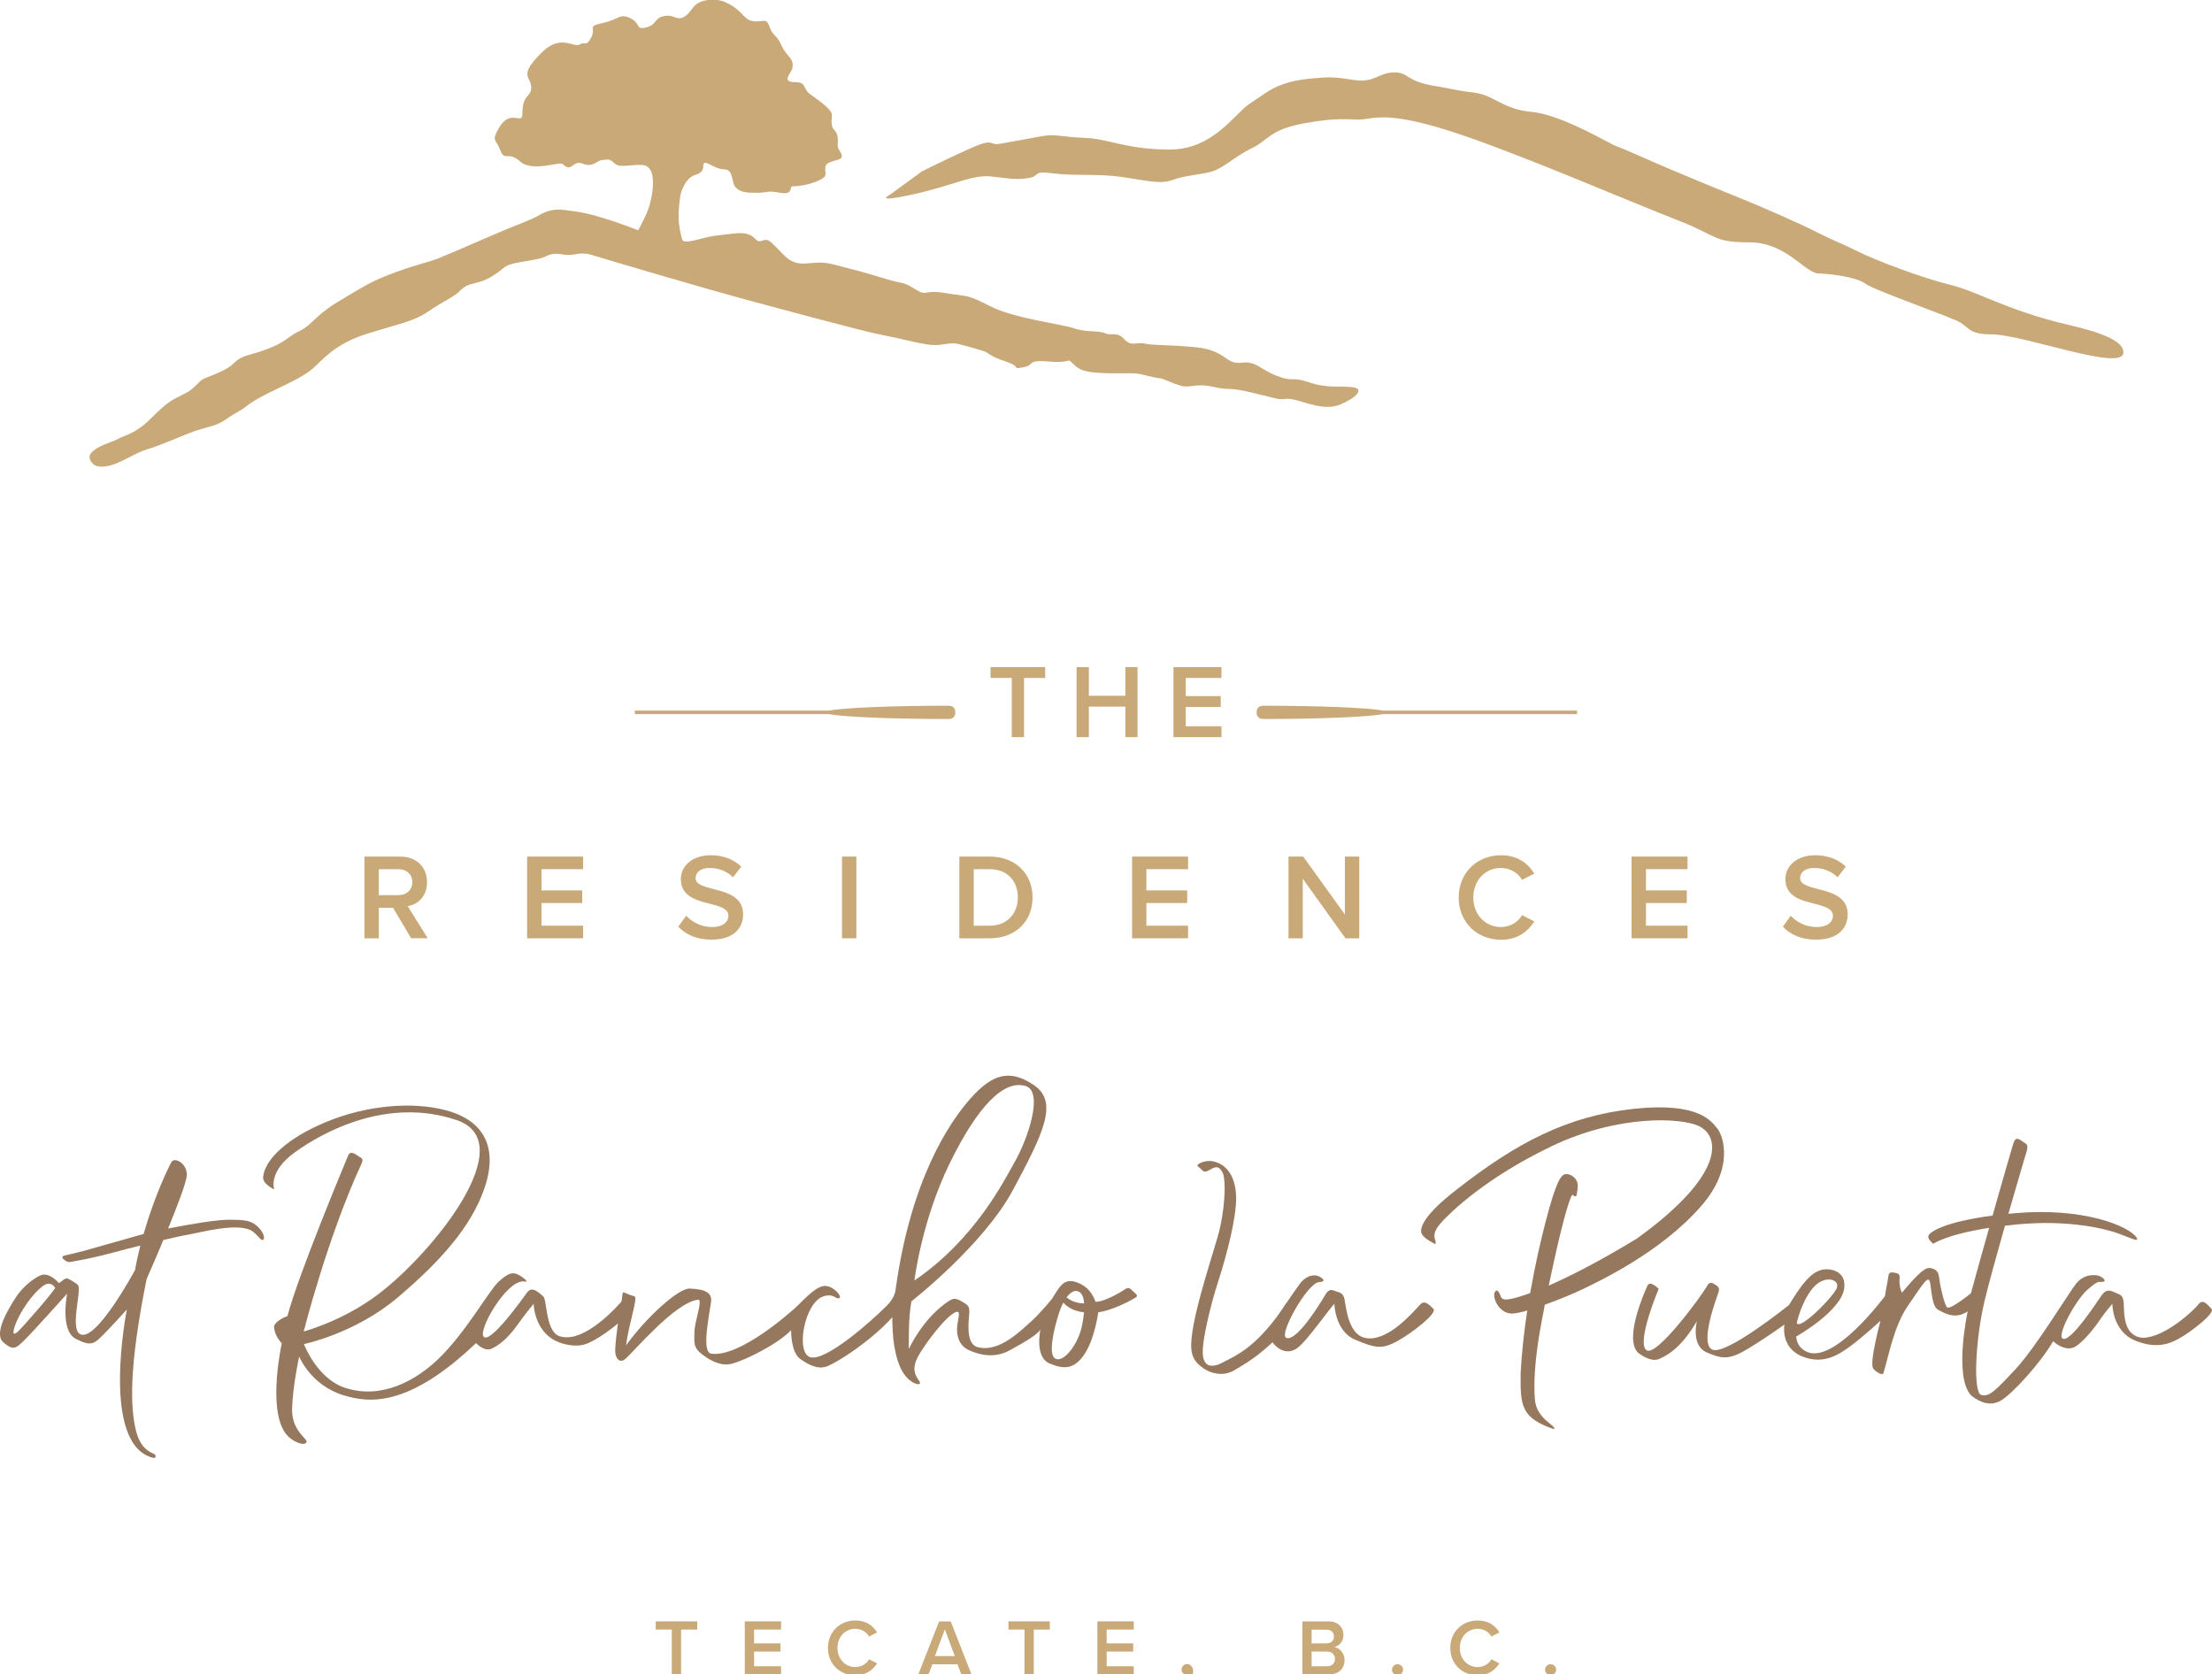 <?xml version="1.0" encoding="utf-8"?>
<!-- Generator: Adobe Illustrator 26.2.1, SVG Export Plug-In . SVG Version: 6.00 Build 0)  -->
<svg version="1.1" id="Layer_1" xmlns="http://www.w3.org/2000/svg" xmlns:xlink="http://www.w3.org/1999/xlink" x="0px" y="0px"
	 viewBox="0 0 200 151.4" style="enable-background:new 0 0 200 151.4;" xml:space="preserve">
<style type="text/css">
	.st0{fill:#C8A977;}
	.st1{fill-rule:evenodd;clip-rule:evenodd;fill:#95785E;}
	.st2{fill:#95785E;}
</style>
<g>
	<g>
		<g>
			<path class="st0" d="M85.74,63.81c-5.15,0-9.48,0.19-10.79,0.44H57.4v0.32h17.54c1.31,0.25,5.65,0.44,10.79,0.44
				c0.5,0,0.64-0.27,0.64-0.6C86.37,64.08,86.24,63.81,85.74,63.81z"/>
		</g>
		<g>
			<path class="st0" d="M114.26,63.81c5.15,0,9.48,0.19,10.79,0.44h17.54v0.32h-17.54c-1.31,0.25-5.65,0.44-10.79,0.44
				c-0.5,0-0.64-0.27-0.64-0.6C113.63,64.08,113.76,63.81,114.26,63.81z"/>
		</g>
	</g>
	<g>
		<path class="st1" d="M23.32,110.93c-0.59-0.57-1.11-0.65-2.73-0.64c-1.06,0.01-3.4,0.39-5.39,0.79c0.82-2.01,1.62-4.08,1.69-4.79
			c0.07-1.05-1.08-1.7-1.37-1.24c-0.23,0.35-1.55,3.08-2.54,6.53c-0.12,0.03-0.23,0.06-0.34,0.09c-2.26,0.63-4.17,1.19-5.09,1.44
			c-0.68,0.18-1.47,0.36-1.7,0.41c-0.23,0.05-0.28,0.18-0.11,0.33c0.21,0.18,0.37,0.3,0.65,0.25c0.82-0.16,1.79-0.29,4.02-0.89
			c0.66-0.18,1.46-0.39,2.28-0.59c-0.18,0.72-0.35,1.46-0.48,2.21c0,0-3.57,6.65-4.99,5.79c-0.74-0.44-0.14-2.87-0.1-3.89
			c0.01-0.34,0.02-0.51-0.21-0.66c-0.36-0.24-0.48-0.32-0.65-0.4c-0.12-0.06-0.24-0.16-0.52,0.05c-0.18,0.13-0.41,0.3-0.41,0.3
			s-0.9-1.1-1.73-0.68s-1.66,1.16-2.23,2.06c-0.57,0.89-1.99,3.18-1.07,3.97c0.83,0.71,1.07,0.62,1.83-0.12
			c0.76-0.73,3.94-4.28,3.94-4.28s-0.67,3.34,0.78,4.08c1.01,0.52,1.47,0.6,2.1,0.01c0.75-0.69,2.52-2.66,2.52-2.66
			s-2.46,12.3,2.41,13.42c0.21,0.05,0.3-0.24,0.02-0.37c-0.27-0.13-1.18-0.43-1.59-2.03c-0.52-2.05-0.7-5.63,0.95-13.79
			c0,0,0.72-1.61,1.51-3.51c0.93-0.22,1.73-0.4,2.17-0.47c1.1-0.18,4.79-1.24,5.98-0.25c0.48,0.4,0.71,0.83,0.88,0.69
			C23.99,111.94,23.8,111.39,23.32,110.93z M1.67,120.35c-0.36,0.36-0.67,0.44-0.25-0.67c0.74-1.77,2.03-3.21,2.67-3.53
			c0.57-0.29,0.9,0.29,0.9,0.29C4.71,116.96,2.18,119.85,1.67,120.35z"/>
		<path class="st2" d="M102.42,116.73c-0.26-0.27-0.41-0.36-0.71-0.15c-0.62,0.42-2.01,1.17-2.66,1.12
			c-0.24-0.65-0.64-1.38-1.74-1.77c-0.86-0.3-1.28,0.16-1.53,0.49c-0.25,0.33-0.66,1.01-0.66,1.01s-1.04,1.28-1.8,1.97
			c-0.97,0.86-2.98,2.95-4.94,2.4c-1.13-0.31-0.77-2.51-0.74-3.09c0.03-0.58-0.14-0.71-0.48-0.92c-0.61-0.37-0.86-0.45-1.24-0.23
			c-0.42,0.24-2.29,1.47-3.75,4.41c0.01-1.1-0.04-2.71,0.23-4.3c0,0,6.51-5.08,9.19-10.08c2.79-5.2,4.14-7.98,1.86-9.5
			c-2.14-1.43-3.71-1.01-5.7,1.23c-1.95,2.2-5.41,7.37-6.77,17.26c0,0-0.02,0.7-0.79,1.47c-1.54,1.54-5.52,5.03-6.91,4.67
			c-1.39-0.36-0.55-5.01,1.21-5.52c0.98-0.29,1.11,0.39,1.43,0.14c0.19-0.14-0.53-1.04-1.3-1.07c-0.78-0.02-1.79,1.09-2.5,1.78
			c-0.53,0.51-5.27,4.76-7.85,4.34c-0.85-0.23-0.14-3.46,0.02-4.67c0.11-0.81-0.47-1.15-1.92-1.21c-1.06-0.04-3.98,2.66-5.77,5.14
			c0.31-2.23,1.11-4.34,0.76-4.44c-0.6-0.17-0.77-0.31-0.99-0.36c-0.12-0.03-0.1,0.52-0.18,0.83c0,0-3.4,4.05-5.72,3.09
			c-1.17-0.6-0.99-3.28-1.37-3.57c-0.35-0.28-0.98-0.97-1.44-0.34s-3.19,4.47-3.89,4.04c-0.7-0.43,2.04-5.25,3.63-5.03
			c0.5,0.12-0.05-0.37-0.54-0.61c-0.49-0.25-0.87-0.2-1.77,0.62c-0.9,0.82-3.03,4.72-5.57,7.1c-1.95,1.83-5,3.58-8.3,2.51
			c-2.56-0.82-3.74-3.96-3.74-3.96s4.61-0.95,8.44-4.18c4.01-3.39,6.68-6.49,7.85-9.82c1.33-3.78-0.03-6.23-3.45-7.14
			c-3.09-0.82-7.21-0.44-10.79,1.04c-3.58,1.47-5.6,3.43-5.74,5c-0.05,0.63,1.01,1.12,1.01,1.12s-0.62-1.57,1.86-3.36
			c2.57-1.86,8.37-5.02,14.61-2.92c5.96,2-2.13,12.02-7.09,15.77c-3.2,2.42-6.72,3.35-6.72,3.35s2.14-8.5,5.23-15.18
			c0.24-0.48-0.06-0.51-0.33-0.7c-0.27-0.19-0.69-0.5-0.89-0.01c-0.2,0.49-4.51,10.77-5.48,14.5c-0.43,0.14-1.25,0.59-1.21,1.01
			c0.08,0.88,0.7,1.44,0.7,1.44s-1.31,5.86,0.32,8.13c0.55,0.76,1.68,1.2,1.9,0.85c0.22-0.34-1.35-0.96-1.29-3.06
			c0.06-2.1,0.64-4.72,0.64-4.72s1.02,2.58,3.99,3.5c2.31,0.72,5.88,1.13,12-4.71c0,0,0.75,0.83,1.44,0.49
			c0.69-0.33,1.45-0.95,2.27-2.09c0.82-1.15,1.5-1.95,1.5-1.95s0.03,2.05,1.6,3.12c0.9,0.61,2.17,0.76,2.86,0.59
			c1.22-0.29,3.17-1.94,3.16-1.93c0,0-0.23,1.65-0.25,2.38c-0.02,0.74,0.39,1.29,0.95,0.8c0.7-0.61,4.53-5.15,6.56-5.33
			c0.44-0.04-0.32,1.93-0.34,2.88c-0.03,0.96-0.11,1.45,0.68,2.05c0.79,0.6,1.73,1.11,2.73,0.85c1.1-0.29,4.08-1.72,5.33-3.03
			c0,0-0.05,1.98,0.83,2.61c0.86,0.61,1.66,0.95,2.42,0.66c1.04-0.41,3.98-2.31,5.9-4.44c0,1.17,0.05,4.92,1.88,5.9
			c0.52,0.28,0.79,0.17,0.51-0.2c-0.38-0.51-0.61-1.11-0.08-2.12c0.53-1.01,2.64-3.88,3.52-4.07c0.38-0.08,0.08,0.71,0.03,1.39
			c-0.06,0.76,0.16,1.67,1.07,2.08c0.9,0.41,2.29,0.79,3.71,0c1.42-0.79,2.5-1.41,2.75-1.87c0,0-0.55,2.49,0.82,3.07
			c1.31,0.55,2.23,0.55,3.17-0.85c0.93-1.39,1.24-3.78,1.24-3.78s1.27-0.1,3.37-1.32C103,117.14,102.64,116.96,102.42,116.73z
			 M85.86,105.2c2.54-5.2,4.91-7.61,6.88-7c1.62,0.5,0.25,4.71-1.06,6.98c-0.89,1.55-3.49,6.84-9,10.6
			C82.68,115.77,83.32,110.4,85.86,105.2z M97.26,116.72c0.52,0.01,0.72,0.51,0.76,1.13c-0.79,0-1.33-0.33-1.59-0.54
			C96.76,116.87,97.08,116.72,97.26,116.72z M95.47,122.87c-0.76-0.29-0.2-2.64,0.29-4.18c0.12-0.36,0.25-0.66,0.38-0.91
			c0.6,0.66,1.4,0.83,1.87,0.87c-0.04,0.5-0.13,0.98-0.19,1.26C97.48,121.54,96.22,123.16,95.47,122.87z"/>
		<path class="st2" d="M155.25,102.01c-0.48-0.54-1.52-2.4-7.54-1.75c-6.02,0.65-10.61,3.08-15.98,7.28
			c-3.05,2.34-3.47,3.6-3.15,4.08c0.32,0.48,1,0.72,1.12,0.85c0,0,0.2,0.05,0.06-0.36c-0.14-0.41-0.14-0.82,0.63-1.66
			c0.78-0.84,3.9-3.93,9.88-6.8c5.98-2.87,11.75-2.63,13.38-1.81c1.87,0.93,2.38,4.35-5.65,10.15c-3.43,2.08-6.05,3.41-7.97,4.25
			c0.67-3.21,1.55-7.04,2.06-8.11c0.25-0.27,0.11,0.18,0.44,0c0,0,0.2-0.82,0.09-1.2c-0.12-0.42-0.59-0.8-1.04-0.77
			c-0.45,0.03-0.88,0.64-1.85,4.38c-0.4,1.54-0.93,3.81-1.38,6.38c-0.44,0.16-0.83,0.28-1.16,0.38c-1.21,0.34-1.4,0.22-1.53-0.15
			c-0.12-0.37-0.38-0.71-0.54-0.22c-0.15,0.49,0.43,1.82,1.57,1.84c0.3,0,0.8-0.1,1.4-0.28c-0.28,1.83-0.5,3.76-0.6,5.66
			c-0.03,2.96,0.02,4.05,3.03,5.08c0.21-0.36-1.58-0.88-1.74-2.68c-0.13-1.47,0.01-3.5,0.4-5.9c0.08-0.49,0.26-1.47,0.5-2.68
			c1.35-0.49,2.77-1.08,3.49-1.44c1.39-0.68,6.94-3.26,10.61-7.44C156.94,105.5,155.73,102.55,155.25,102.01z"/>
		<path class="st2" d="M199.96,118.35c-0.36-0.36-0.77-0.97-1.19-0.41c-0.42,0.56-3.08,3.02-5.03,3.02
			c-1.51-0.11-1.63-1.69-1.68-2.21c-0.08-0.98,0.07-1.52-0.52-1.75c-0.59-0.23-1.02-0.63-1.57,0.19c-0.56,0.82-2.63,3.97-3.4,3.87
			c-0.76-0.1,1.1-3.52,2.17-4.45c1.08-0.92,0.94-0.64,1.39-0.71c0.45-0.07-0.13-0.54-0.56-0.59c-0.44-0.05-1.2-0.05-1.86,0.76
			c-0.66,0.82-3.61,5.72-5.46,7.71c-1.86,1.99-2.4,2.56-3.13,2.34c-0.72-0.22-0.53-4.92,0.31-8.47c0.37-1.55,1.12-4.26,1.85-6.82
			c0.34-0.04,0.7-0.08,1.08-0.12c4.92-0.47,8.23,0.48,9.18,0.82c0.96,0.35,1.97,0.86,1.64,0.37c-0.7-1.06-4.83-2.74-10.94-2.21
			c-0.22,0.02-0.44,0.04-0.65,0.06c0.83-2.88,1.55-5.32,1.55-5.32s0.33-0.82,0.05-1c-0.58-0.38-0.91-0.79-1.15-0.05
			c-0.13,0.4-0.98,3.36-1.88,6.53c-4.42,0.58-5.67,1.5-5.79,1.8c-0.14,0.35,0.44,0.75,0.44,0.75s1.11-0.83,5.04-1.44
			c-0.65,2.3-1.28,4.57-1.65,5.92c0,0-1.91,1.55-2.16,1.26c-0.25-0.28-0.61-1.84-0.69-2.55c-0.08-0.71-0.27-0.85-0.73-0.98
			s-0.99,0.22-2.65,2.21c0,0-0.16-0.25-0.22-0.77c-0.07-0.58,0.21-0.9-0.37-1.02c-0.66-0.14-0.6,0.08-0.69,0.6
			c-0.14,0.75-0.26,1.5-0.26,1.5s-4.73,6.4-7.2,4.97c-0.65-0.37-0.77-0.87-0.83-1.31c0,0,4.11-2.31,4.35-4.39
			c0.2-1.67-1.49-1.83-2.12-1.62c-0.87,0.27-1.6,1.05-2.88,3.16c0,0-5.64,4.53-6.9,4.04c-1.26-0.49,0.41-4.83,0.52-5.16
			c0.11-0.33,0.05-0.52-0.19-0.66c-0.25-0.14-0.57-0.49-0.87,0.11c-0.3,0.6-4.56,6.48-5.46,5.74c-0.9-0.74,1.12-5.54,1.12-5.54
			s-0.78-0.81-1.02-0.27c-0.24,0.53-2.18,4.85-0.81,6.08c0.74,0.55,1.41,0.74,1.86,0.54c1.06-0.46,2.16-1.28,3.43-3.43
			c0,0-0.57,2.2,0.88,2.83c1.45,0.63,2.08,0.68,3.82-0.38c1.75-1.07,3.21-2.14,3.21-2.14s-0.4,2.06,1.59,2.88
			c1.99,0.82,3.45-0.24,4.45-0.98c1.01-0.74,2.65-2.24,2.65-2.24s-1.04,3.8-0.66,4.32c0.25,0.33,0.85,0.66,0.92,0.42
			c0.52-1.7,0.94-4.23,2.22-6.1c1.28-1.87,1.67-2.49,1.9-2.34c0.23,0.15,0.15,2.31,0.8,2.69c0.66,0.38,1.34,0.67,2.05,0.47
			c0.43-0.14,0.65-0.31,0.65-0.31s-1.31,6.02,0.36,7.65c0.74,0.55,1.69,1.01,2.7,0.38c1.01-0.63,3.47-3.28,4.67-5.33
			c0,0,1.12,1.09,2.08,0.44c0.96-0.66,1.94-2.06,2.27-2.55c0.33-0.49,1-1.27,1-1.27s-0.02,2.48,2.08,3.33
			c2.1,0.85,3.36,0.16,4.18-0.33C198.08,120.42,200.32,118.72,199.96,118.35z M163.91,116.46c1.07-1.28,2.61-0.77,2.11,0.12
			c-0.59,1.04-3.38,3.75-3.56,3.03C162.46,119.61,162.85,117.74,163.91,116.46z"/>
		<path class="st2" d="M129.61,118.35c-0.44-0.45-0.82-0.8-1.19-0.41c-0.71,0.76-3.03,3.49-5.03,3.02c-1.53-0.36-1.69-2.9-1.83-3.5
			c-0.14-0.6-0.44-0.57-0.79-0.71c-0.35-0.14-0.61-0.24-0.93,0.3c-0.54,0.93-2.65,4.32-3.55,3.91c-0.69-0.31,1.93-4.96,2.96-5.03
			c0.8-0.05,0.25-0.43-0.06-0.55c-0.52-0.2-1.23,0.06-1.72,0.77c-0.69,1.01-2.03,2.79-2.43,3.87c-0.14,0.38-0.37,1.01,0.24,1.62
			c0.39,0.39,1.13,0.86,2,0.26c0.86-0.59,3.13-3.86,3.37-4c0,0,0.05,2.45,1.85,3.22c1.8,0.76,2.4,0.89,3.69,0.22
			C127.6,120.61,129.98,118.73,129.61,118.35z"/>
		<path class="st2" d="M116.38,117.73c-2.65,4.05-4.54,4.78-5.76,5.43c-0.93,0.5-1.81,0.56-1.87-0.79
			c-0.06-1.34,0.83-4.75,1.31-6.23c0.48-1.48,1.49-4.83,1.68-7.16c0.19-2.33-0.68-3.66-2.03-3.97c-0.74-0.17-1.57,0.26-1.43,0.41
			c0.14,0.15,0.45,0.41,0.45,0.41s0.12,0.25,0.61-0.03c0.49-0.28,0.83-0.48,1.19,0.2c0.36,0.68,0.24,3.53-0.45,5.89
			c-0.68,2.37-2.58,7.99-2.36,10.15c0.09,0.92,0.62,1.35,1.15,1.72c0.53,0.36,1.66,0.77,2.74,0.13c1.12-0.66,2.06-1.21,3.66-2.72
			L116.38,117.73z"/>
	</g>
	<g>
		<polygon class="st0" points="60.74,147.34 59.29,147.34 59.29,146.6 63.04,146.6 63.04,147.34 61.58,147.34 61.58,151.4 
			60.74,151.4 		"/>
		<polygon class="st0" points="67.34,146.6 70.62,146.6 70.62,147.34 68.18,147.34 68.18,148.59 70.57,148.59 70.57,149.33 
			68.18,149.33 68.18,150.66 70.62,150.66 70.62,151.4 67.34,151.4 		"/>
		<path class="st0" d="M74.86,149c0-1.47,1.1-2.48,2.48-2.48c1.01,0,1.6,0.5,1.96,1.08l-0.72,0.37c-0.23-0.39-0.69-0.7-1.24-0.7
			c-0.91,0-1.62,0.72-1.62,1.73c0,1.01,0.7,1.73,1.62,1.73c0.55,0,1.01-0.29,1.24-0.7l0.72,0.37c-0.37,0.57-0.96,1.08-1.96,1.08
			C75.96,151.48,74.86,150.48,74.86,149"/>
		<path class="st0" d="M86.57,150.48H84.3l-0.35,0.92h-0.92l1.88-4.79h1.05l1.88,4.79h-0.92L86.57,150.48z M84.53,149.74h1.8
			l-0.9-2.42L84.53,149.74z"/>
		<polygon class="st0" points="92.63,147.34 91.18,147.34 91.18,146.6 94.92,146.6 94.92,147.34 93.47,147.34 93.47,151.4 
			92.63,151.4 		"/>
		<polygon class="st0" points="99.22,146.6 102.51,146.6 102.51,147.34 100.06,147.34 100.06,148.59 102.46,148.59 102.46,149.33 
			100.06,149.33 100.06,150.66 102.51,150.66 102.51,151.4 99.22,151.4 		"/>
		<path class="st0" d="M106.86,152.07c0.23-0.14,0.47-0.43,0.52-0.68c-0.02,0.01-0.08,0.02-0.12,0.02c-0.24,0-0.43-0.19-0.43-0.45
			c0-0.27,0.22-0.5,0.49-0.5c0.3,0,0.56,0.24,0.56,0.65c0,0.5-0.28,0.95-0.68,1.23L106.86,152.07z"/>
		<path class="st0" d="M117.75,146.6h2.36c0.88,0,1.36,0.55,1.36,1.22c0,0.6-0.39,1.01-0.83,1.1c0.51,0.08,0.93,0.59,0.93,1.18
			c0,0.74-0.49,1.29-1.39,1.29h-2.42V146.6z M119.93,148.59c0.43,0,0.68-0.26,0.68-0.62c0-0.36-0.24-0.62-0.68-0.62h-1.34v1.24
			H119.93z M119.97,150.66c0.46,0,0.73-0.25,0.73-0.67c0-0.36-0.25-0.66-0.73-0.66h-1.38v1.33H119.97z"/>
		<path class="st0" d="M126.36,150.47c0.27,0,0.5,0.23,0.5,0.5c0,0.27-0.23,0.5-0.5,0.5c-0.27,0-0.5-0.23-0.5-0.5
			C125.86,150.7,126.09,150.47,126.36,150.47"/>
		<path class="st0" d="M131.13,149c0-1.47,1.1-2.48,2.48-2.48c1.01,0,1.6,0.5,1.96,1.08l-0.72,0.37c-0.23-0.39-0.69-0.7-1.24-0.7
			c-0.91,0-1.62,0.72-1.62,1.73c0,1.01,0.7,1.73,1.62,1.73c0.55,0,1.01-0.29,1.24-0.7l0.72,0.37c-0.37,0.57-0.96,1.08-1.96,1.08
			C132.23,151.48,131.13,150.48,131.13,149"/>
		<path class="st0" d="M140.2,150.47c0.27,0,0.5,0.23,0.5,0.5c0,0.27-0.23,0.5-0.5,0.5c-0.27,0-0.5-0.23-0.5-0.5
			C139.7,150.7,139.93,150.47,140.2,150.47"/>
	</g>
	<g>
		<polygon class="st0" points="91.48,61.3 89.56,61.3 89.56,60.32 94.5,60.32 94.5,61.3 92.59,61.3 92.59,66.65 91.48,66.65 		"/>
		<polygon class="st0" points="101.75,63.89 98.45,63.89 98.45,66.65 97.34,66.65 97.34,60.32 98.45,60.32 98.45,62.91 
			101.75,62.91 101.75,60.32 102.85,60.32 102.85,66.65 101.75,66.65 		"/>
		<polygon class="st0" points="106.1,60.32 110.44,60.32 110.44,61.3 107.21,61.3 107.21,62.94 110.37,62.94 110.37,63.92 
			107.21,63.92 107.21,65.67 110.44,65.67 110.44,66.65 106.1,66.65 		"/>
	</g>
	<g>
		<path class="st0" d="M35.54,82.08h-1.29v2.76h-1.3v-7.39h3.25c1.46,0,2.41,0.95,2.41,2.31c0,1.32-0.86,2.03-1.75,2.17l1.81,2.9
			h-1.5L35.54,82.08z M36.02,78.59h-1.77v2.35h1.77c0.73,0,1.26-0.47,1.26-1.17C37.29,79.06,36.76,78.59,36.02,78.59"/>
		<polygon class="st0" points="47.66,77.45 52.72,77.45 52.72,78.59 48.96,78.59 48.96,80.51 52.64,80.51 52.64,81.65 48.96,81.65 
			48.96,83.7 52.72,83.7 52.72,84.84 47.66,84.84 		"/>
		<path class="st0" d="M62.04,82.8c0.51,0.54,1.31,1.02,2.34,1.02c1.06,0,1.48-0.52,1.48-1.01c0-0.67-0.79-0.86-1.68-1.1
			c-1.21-0.3-2.62-0.65-2.62-2.22c0-1.22,1.07-2.16,2.69-2.16c1.15,0,2.08,0.37,2.77,1.03l-0.74,0.96
			c-0.58-0.58-1.36-0.84-2.14-0.84c-0.76,0-1.25,0.37-1.25,0.92c0,0.57,0.75,0.76,1.63,0.99c1.22,0.31,2.67,0.69,2.67,2.29
			c0,1.23-0.86,2.28-2.86,2.28c-1.36,0-2.35-0.48-3-1.17L62.04,82.8z"/>
		<rect x="76.13" y="77.45" class="st0" width="1.3" height="7.39"/>
		<path class="st0" d="M86.74,77.45h2.75c2.3,0,3.87,1.53,3.87,3.7c0,2.17-1.56,3.69-3.87,3.69h-2.75V77.45z M89.49,83.7
			c1.61,0,2.54-1.15,2.54-2.55c0-1.43-0.89-2.56-2.54-2.56h-1.45v5.11H89.49z"/>
		<polygon class="st0" points="102.36,77.45 107.42,77.45 107.42,78.59 103.65,78.59 103.65,80.51 107.34,80.51 107.34,81.65 
			103.65,81.65 103.65,83.7 107.42,83.7 107.42,84.84 102.36,84.84 		"/>
		<polygon class="st0" points="117.79,79.45 117.79,84.84 116.5,84.84 116.5,77.45 117.83,77.45 121.6,82.69 121.6,77.45 
			122.9,77.45 122.9,84.84 121.65,84.84 		"/>
		<path class="st0" d="M131.89,81.15c0-2.27,1.7-3.82,3.82-3.82c1.55,0,2.47,0.78,3.02,1.66l-1.11,0.56
			c-0.35-0.61-1.06-1.07-1.92-1.07c-1.41,0-2.49,1.12-2.49,2.67c0,1.55,1.09,2.67,2.49,2.67c0.85,0,1.56-0.45,1.92-1.07l1.11,0.56
			c-0.57,0.89-1.47,1.66-3.02,1.66C133.58,84.97,131.89,83.42,131.89,81.15"/>
		<polygon class="st0" points="147.52,77.45 152.58,77.45 152.58,78.59 148.82,78.59 148.82,80.51 152.51,80.51 152.51,81.65 
			148.82,81.65 148.82,83.7 152.58,83.7 152.58,84.84 147.52,84.84 		"/>
		<path class="st0" d="M161.91,82.8c0.51,0.54,1.31,1.02,2.34,1.02c1.06,0,1.48-0.52,1.48-1.01c0-0.67-0.79-0.86-1.68-1.1
			c-1.21-0.3-2.62-0.65-2.62-2.22c0-1.22,1.07-2.16,2.69-2.16c1.15,0,2.08,0.37,2.77,1.03l-0.74,0.96
			c-0.58-0.58-1.36-0.84-2.14-0.84c-0.76,0-1.25,0.37-1.25,0.92c0,0.57,0.75,0.76,1.63,0.99c1.22,0.31,2.67,0.69,2.67,2.29
			c0,1.23-0.86,2.28-2.86,2.28c-1.36,0-2.35-0.48-3-1.17L161.91,82.8z"/>
	</g>
	<g>
		<path class="st0" d="M122.28,35.01c-1.14-0.13-2.27,0.12-3.95-0.45c-1.68-0.56-1.28,0.04-2.89-0.58
			c-1.61-0.62-1.82-1.36-3.23-1.18c-1.41,0.17-1.38-1.16-4.15-1.41c-2.76-0.25-3.89-0.15-4.59-0.33c-0.69-0.17-1.16,0.33-1.83-0.4
			c-0.67-0.73-1.15-0.26-1.74-0.53s-1.76-0.07-2.77-0.44c-1.01-0.37-5.41-0.88-7.62-2.01c-2.21-1.13-1.94-0.83-4.02-1.18
			c-2.08-0.35-1.57,0.37-2.8-0.38c-1.22-0.75-0.75-0.33-2.83-0.97c-2.08-0.64-2.64-0.76-4.59-1.26c-1.95-0.51-2.99,0.6-4.39-0.82
			c-1.4-1.42-1.36-1.51-2.04-1.29c-0.68,0.23-0.44-0.87-2.34-0.68c-0.76,0.07-1.46,0.17-1.95,0.23c-1,0.13-2.73,0.83-2.87,0.33
			c-0.4-1.46-0.39-2.26-0.19-3.82c0.12-0.94,0.73-1.74,1.13-1.93c0.4-0.19,0.97-0.2,0.97-0.93c0-0.73,0.95,0.33,1.87,0.33
			s0.62,1.2,1.08,1.66c0.46,0.46,1.08,0.46,1.97,0.46c0.89,0,0.77-0.23,2.02,0c1.25,0.23,0.81-0.58,1.11-0.58s1.3-0.06,2.27-0.48
			s0.7-0.6,0.7-1.11c0-0.51,0.33-0.58,1.15-0.82c0.82-0.24-0.02-0.84-0.02-1.24c0-0.4,0.11-1.03-0.29-1.43
			c-0.4-0.4-0.23-0.91-0.23-1.37c0-0.46-0.93-1.14-1.99-1.9c-0.66-0.47-0.29-1.07-1.3-1.07c-1.39,0-0.37-0.8-0.29-1.26
			c0.18-0.96-0.53-1.03-0.98-2.06c-0.45-1.03-0.75-0.8-1.06-1.63c-0.31-0.83-0.37-0.55-1.17-0.55c-0.8,0-0.91-0.24-1.49-0.81
			c-0.58-0.58-1.45-1.09-2.18-1.13c-2.12-0.11-2.03,0.93-2.79,1.46c-0.76,0.53-0.99-0.19-1.93,0c-0.94,0.19-0.61,0.78-1.62,1.03
			S57.98,2.12,57,1.65c-0.98-0.48-1.01,0.11-2.5,0.43c-1.49,0.31-0.58,0.42-1.04,1.31c-0.46,0.88-0.56,0.32-1.07,0.64
			s-1.68-1.01-3.42,0.73c-2.18,2.18-0.94,2.11-0.94,3.14c0,0.95-0.8,0.55-0.8,2.41c0,1.04-1.08-0.54-2.12,1.26
			c-0.71,1.22-0.27,0.97,0.13,2.02c0.39,1.05,0.71,0.03,1.79,1.01c1.09,0.99,3.59-0.02,3.84,0.23c0.85,0.85,0.88-0.41,1.82-0.03
			c0.94,0.38,1.34-0.33,1.74-0.33c0.4,0,0.62-0.21,1.11,0.28c0.49,0.49,1.45,0.09,2.55,0.17c1.1,0.07,1.13,1.73,0.67,3.53
			c-0.19,0.75-0.76,1.83-1.06,2.37c-0.08-0.03-1.55-0.61-2.91-1.03c-1.36-0.43-2.29-0.64-3.8-0.81c-1.06-0.12-1.69,0.16-2.32,0.52
			c-0.92,0.51-1.83,0.78-3,1.28c-0.73,0.31-5.02,2.17-6.01,2.57c-0.99,0.4-1.76,0.48-3.85,1.25c-2.05,0.76-2.47,1.01-5.31,2.72
			c-2,1.21-2.31,2.09-3.44,2.62c-1.12,0.53-1.05,0.89-2.77,1.57c-1.71,0.67-2.36,0.55-3.09,1.28c-0.73,0.73-1.72,1-2.77,1.45
			c-0.44,0.19-0.82,0.91-1.72,1.35c-1.31,0.64-1.62,0.8-3.07,2.25c-1.45,1.45-2.49,1.54-2.98,1.85c-0.49,0.32-3.5,1-2.27,2.23
			c0,0,0.3,0.45,1.44,0.2c1.14-0.25,2.36-1.18,3.55-1.52s3.11-1.23,4.25-1.63c1.14-0.4,1.93-0.41,2.87-1.1
			c0.59-0.44,1.24-0.71,1.74-1.11c1.64-1.31,4.61-2.18,6.08-3.47c0.9-0.79,1.91-2.17,4.83-3.1c2.93-0.92,4.23-1.13,5.45-1.95
			c1.65-1.13,2.36-1.3,3.08-2.03s1.51-0.43,2.81-1.23c1.4-0.86,0.88-1,2.73-1.31c0.52-0.09,1.01-0.16,1.71-0.33
			c0.54-0.13,0.71-0.55,1.98-0.33c1.17,0.2,1.32-0.39,2.89,0.13c0.89,0.29,10.52,3.11,12.98,3.77c2.46,0.66,11.33,3.08,12.95,3.37
			c1.62,0.3,2.72,0.64,4.09,0.86c1.36,0.23,1.92-0.29,2.96-0.01c1.04,0.27,1.15,0.32,1.98,0.56c0.83,0.24,0.5,0.44,2.13,0.98
			c1.62,0.54,0.49,0.74,1.62,0.54c1.13-0.2,0.23-0.71,2.36-0.52c2.13,0.18,1.53-0.41,2.13,0.18c0.6,0.6,1.09,0.86,3.5,0.88
			c2.41,0.02,1.95-0.09,3.44,0.27c1.49,0.36,0.65,0.03,1.49,0.36c0.85,0.34,0.57,0.25,1.35,0.5c0.77,0.24,1.36-0.26,2.88,0.09
			c1.52,0.36,1.38,0,3.5,0.52c2.13,0.52,1.26,0.3,2.13,0.52c0.86,0.22,0.75-0.09,1.75,0.13c1,0.22,2.76,1.04,4.17,0.42
			C122.63,35.97,123.42,35.14,122.28,35.01z"/>
		<path class="st0" d="M80.42,17.64c0,0-1.49,0.73,2.07-0.05c3.56-0.78,5.35-1.8,7.05-1.64s2.15,0.34,3.38,0.16
			c1.24-0.18,0.32-0.7,2.26-0.44s4.01,0.01,6.25,0.33c2.24,0.32,3.43,0.68,4.56,0.28c1.16-0.41,2.02-0.42,3.31-0.7
			c1.28-0.28,2.27-1.41,3.83-2.15c1.57-0.73,1.6-1.7,4.78-2.28c3.18-0.58,3.99-0.3,5.15-0.35s2.24-0.79,8.01,1.04
			s16.78,6.6,20.56,8.05c3.78,1.46,3.2,2.02,6.54,2.02s5,2.76,6.24,2.81c1.23,0.05,3.47,0.34,4.27,0.94c0.79,0.6,7.91,3.06,8.6,3.52
			c0.82,0.54,0.87,1.05,2.77,1.05c2.91,0,11.94,3.45,11.94,1.63c0-1.31-3.21-2.07-5.31-2.57c-5.2-1.24-7.95-2.96-10.39-3.55
			c-2.44-0.59-6.7-2.19-8.35-3.02c-1.66-0.83-2.12-0.93-3.56-1.67c-1.44-0.74-4.97-2.31-7.47-3.31c-2.5-1-4.32-1.79-5.95-2.46
			c-1.63-0.68-4.25-1.88-4.79-2.05c-0.54-0.17-4.93-2.86-7.67-3.11c-2.74-0.25-3.35-1.56-5.4-1.77c-1.07-0.11-2.49-0.44-3.13-0.54
			c-2.97-0.44-2.51-1.26-3.88-1.26c-1.51,0-1.7,0.94-3.62,0.69c-0.62-0.08-1.59-0.3-2.76-0.23c-1.66,0.1-2.74,0.25-3.77,0.63
			c-1.28,0.48-1.56,0.84-2.93,1.72c-1.37,0.88-3.28,4.16-7.24,4.16c-3.95,0-5.49-0.97-7.65-1.05s-2.66-0.4-4.07-0.13
			c-1.41,0.27-2.59,0.46-3.64,0.66c-1.05,0.2-0.39-0.62-2.75,0.45c-2.36,1.06-4.31,2.05-4.31,2.05L80.42,17.64z"/>
	</g>
</g>
</svg>

